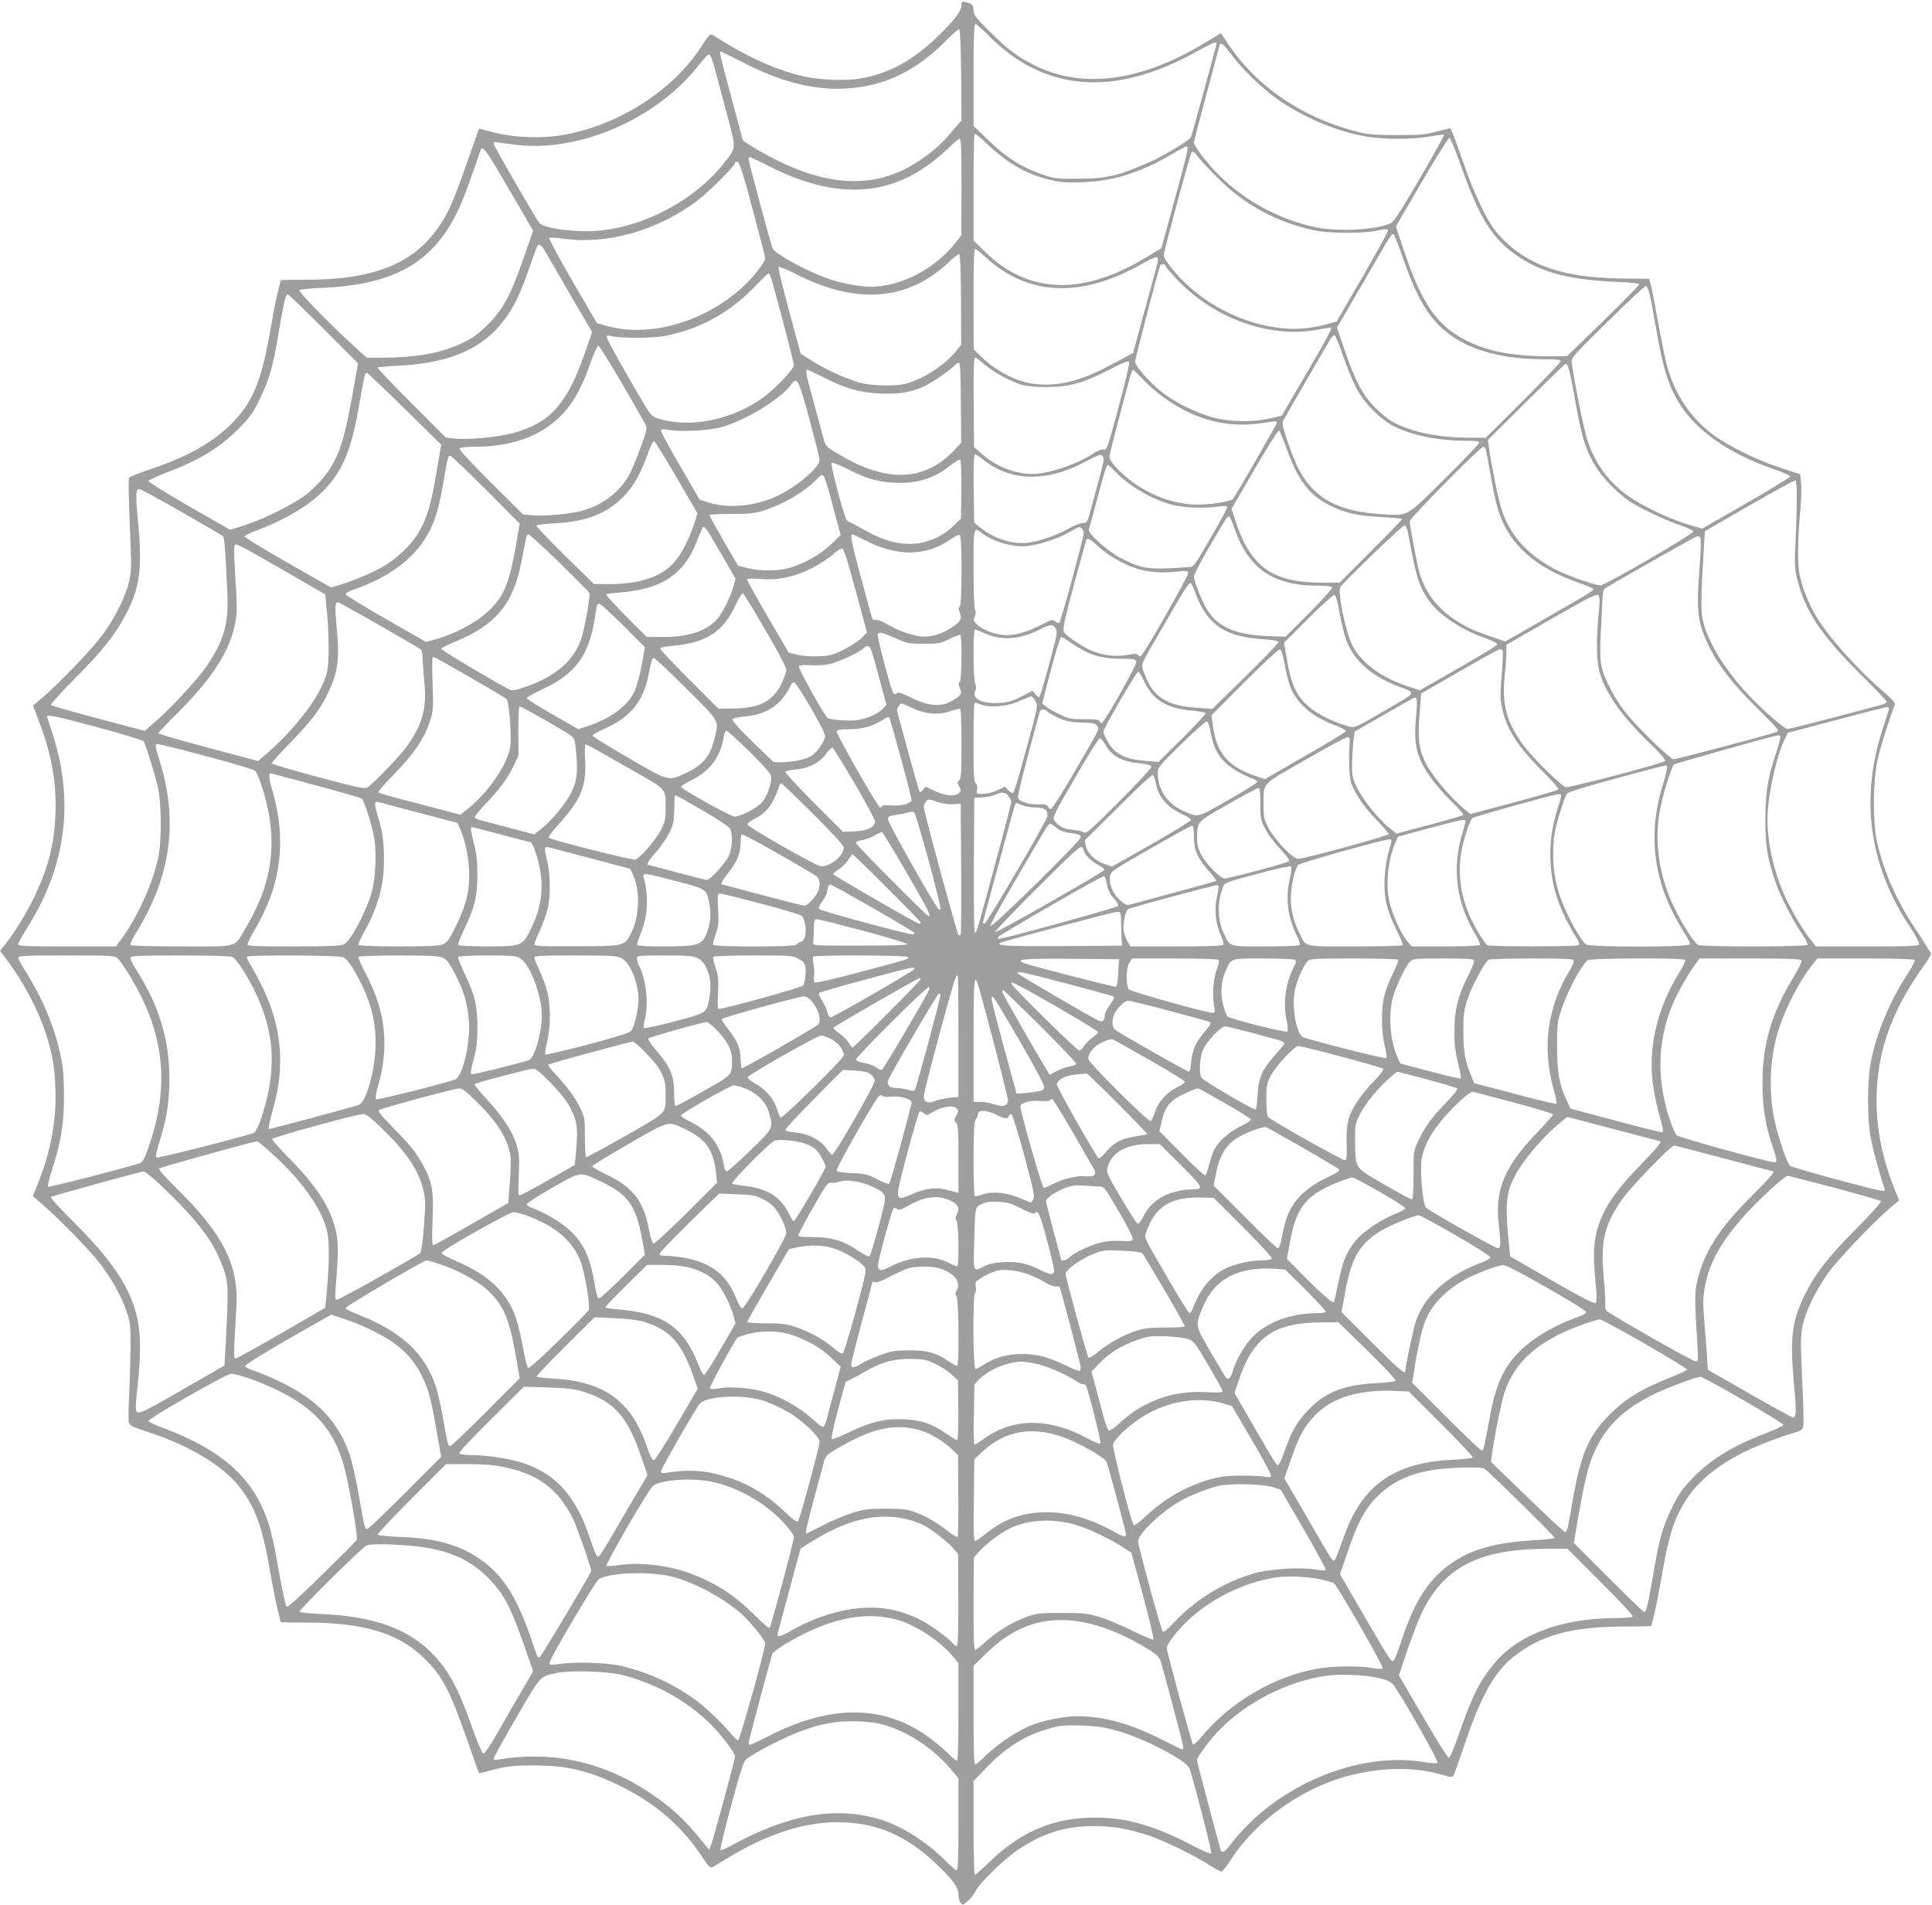 <?xml version="1.0" standalone="no"?>
<!DOCTYPE svg PUBLIC "-//W3C//DTD SVG 20010904//EN"
 "http://www.w3.org/TR/2001/REC-SVG-20010904/DTD/svg10.dtd">
<svg version="1.0" xmlns="http://www.w3.org/2000/svg"
 width="1280pt" height="1262pt" viewBox="0 0 1280 1262"
 preserveAspectRatio="xMidYMid meet">
<g transform="translate(0,1262) scale(0.1,-0.1)"
fill="#9e9e9e" stroke="none">
<path d="M6370 12585 c0 -37 -51 -104 -162 -211 -155 -149 -305 -233 -484
-270 -114 -24 -316 -15 -442 20 -181 50 -353 131 -558 263 -19 12 -24 7 -82
-82 -191 -292 -554 -520 -921 -581 -141 -23 -320 -15 -451 19 -52 14 -96 25
-97 23 -1 -1 -36 -100 -78 -221 -41 -120 -93 -256 -115 -301 -163 -337 -437
-476 -942 -477 -98 0 -178 -2 -178 -4 0 -2 -9 -38 -20 -81 -11 -42 -33 -157
-50 -254 -56 -328 -115 -471 -249 -608 -127 -129 -291 -223 -537 -306 -77 -26
-143 -52 -147 -58 -8 -10 -6 -108 9 -464 5 -125 3 -166 -11 -225 -22 -96 -89
-232 -167 -341 -63 -90 -288 -326 -406 -427 l-63 -54 40 -106 c85 -224 117
-409 108 -619 -9 -200 -45 -340 -137 -537 -49 -104 -135 -245 -196 -320 l-34
-42 51 -68 c107 -143 205 -329 254 -484 43 -136 57 -216 62 -359 8 -211 -29
-414 -118 -637 l-31 -78 74 -64 c113 -99 307 -299 370 -382 78 -101 142 -216
175 -313 26 -75 28 -92 28 -236 -1 -85 -5 -227 -9 -316 -5 -88 -6 -172 -3
-186 6 -23 22 -31 134 -67 261 -86 477 -214 589 -349 112 -137 161 -267 213
-569 17 -100 40 -216 51 -259 11 -42 20 -79 20 -81 0 -1 80 -3 178 -3 363 0
591 -67 757 -222 133 -124 181 -214 301 -558 41 -118 76 -216 78 -217 1 -2 47
9 102 24 85 22 120 26 254 27 219 1 371 -34 575 -134 234 -114 415 -270 547
-472 43 -65 54 -76 69 -68 9 6 55 33 101 61 274 167 531 246 768 236 233 -10
420 -93 608 -271 112 -106 152 -160 152 -205 0 -20 6 -46 14 -56 13 -18 15
-18 46 9 18 15 42 44 52 65 27 56 191 215 284 277 168 112 313 156 504 156
129 -1 231 -18 365 -64 105 -36 292 -127 394 -192 39 -25 77 -46 84 -45 6 0
37 39 67 86 126 196 350 379 592 485 263 114 571 140 806 69 45 -14 64 -16 70
-7 5 6 39 101 76 211 110 327 202 488 338 590 179 135 375 187 710 189 104 0
188 2 188 4 0 1 9 37 20 80 11 42 33 156 50 252 44 256 75 359 144 477 98 166
276 301 536 402 69 27 153 57 188 66 51 15 63 22 68 42 4 13 4 89 0 169 -3 79
-9 209 -12 288 -5 115 -3 159 10 219 22 96 85 227 167 342 62 87 292 329 412
433 l59 50 -37 92 c-83 212 -121 426 -111 635 13 290 113 553 320 838 28 40
45 72 39 75 -5 4 -16 19 -24 34 -8 15 -44 72 -81 127 -123 183 -211 384 -254
581 -27 126 -25 398 5 535 18 82 87 302 115 366 5 11 -17 37 -85 95 -170 147
-351 349 -436 490 -49 81 -92 187 -109 271 -17 81 -15 228 5 453 5 52 6 123 4
157 l-6 61 -129 42 c-161 52 -359 151 -458 227 -146 114 -243 260 -295 448
-14 50 -40 180 -60 290 -19 110 -40 220 -47 244 l-13 44 -180 2 c-408 5 -646
93 -828 304 -68 80 -155 265 -233 494 -37 108 -71 197 -76 197 -5 0 -46 -10
-91 -22 -70 -20 -107 -23 -257 -23 -133 0 -193 4 -250 18 -369 88 -685 300
-876 590 l-45 68 -27 -17 c-15 -10 -76 -46 -136 -81 -399 -227 -765 -267
-1068 -118 -115 57 -179 105 -295 220 -92 91 -113 117 -113 141 0 39 -9 50
-47 59 -31 6 -33 5 -33 -20z m175 -196 c372 -377 831 -415 1377 -114 112 62
138 73 138 58 0 -14 -163 -609 -171 -624 -9 -19 -189 -127 -266 -160 -217 -96
-291 -113 -483 -113 -149 -1 -159 1 -243 31 -131 46 -236 114 -349 224 l-98
95 0 337 c0 263 3 337 13 337 6 0 44 -32 82 -71z m-177 -266 l2 -300 -63 -74
c-75 -88 -126 -133 -220 -196 -262 -175 -557 -177 -913 -8 -101 48 -254 138
-254 149 0 3 -34 130 -75 283 -71 262 -81 303 -71 303 2 0 69 -33 149 -74 250
-128 464 -183 672 -173 262 13 471 113 676 321 41 42 79 74 84 73 6 -2 11
-115 13 -304z m1787 140 c69 -95 204 -227 310 -301 168 -119 394 -214 584
-246 122 -21 312 -21 424 0 48 9 91 14 94 11 3 -3 -69 -133 -160 -289 -118
-203 -172 -287 -191 -296 -90 -45 -352 -59 -499 -28 -236 51 -454 166 -626
331 -81 77 -181 205 -181 231 0 6 38 154 85 327 47 173 85 318 85 321 0 3 6 6
13 6 7 0 35 -30 62 -67z m-3431 -55 c8 -29 45 -165 81 -302 75 -279 75 -258 0
-356 -190 -247 -524 -430 -838 -458 -146 -14 -357 13 -393 50 -18 19 -296 499
-302 522 -4 16 -1 18 24 13 16 -3 77 -11 137 -18 414 -45 920 177 1192 524 33
42 65 77 72 77 6 0 18 -24 27 -52z m1967 -664 c92 -60 164 -91 268 -116 73
-17 106 -19 221 -15 205 9 383 66 593 191 43 25 83 46 88 46 16 0 10 -28 -79
-355 l-87 -319 -104 -63 c-305 -183 -568 -227 -806 -134 -94 36 -174 90 -262
176 l-73 71 0 350 c0 193 3 354 7 357 3 4 42 -27 85 -69 43 -41 110 -95 149
-120z m2995 -40 c105 -299 188 -440 319 -544 171 -135 365 -193 698 -207 105
-4 157 -10 157 -17 0 -6 -108 -116 -239 -244 l-239 -232 -129 0 c-230 0 -402
33 -541 105 -191 98 -291 241 -408 587 l-56 168 172 295 c95 163 177 294 184
292 6 -2 43 -93 82 -203z m-3316 -124 l-1 -320 -38 -48 c-139 -175 -362 -291
-562 -292 -75 0 -204 25 -292 57 -137 49 -343 162 -358 197 -13 29 -159 573
-159 591 0 8 3 15 8 15 4 0 65 -29 135 -65 414 -209 763 -202 1063 24 44 32
101 82 129 110 27 28 55 51 62 51 11 0 13 -61 13 -320z m-3052 79 c56 -96 127
-218 158 -271 l56 -97 -62 -178 c-87 -250 -134 -338 -235 -440 -66 -66 -98
-90 -166 -123 -144 -69 -308 -99 -537 -100 l-102 0 -98 89 c-154 141 -355 348
-349 358 4 6 73 13 154 16 388 16 632 120 795 340 75 102 125 205 193 403 31
87 58 165 60 172 10 29 34 -1 133 -169z m4747 -15 c177 -179 392 -296 642
-350 99 -21 330 -22 421 -1 48 10 65 11 68 2 3 -6 -73 -145 -168 -308 l-172
-297 -51 -14 c-97 -28 -188 -39 -280 -33 -236 16 -477 121 -659 289 -72 66
-156 171 -156 196 0 27 173 666 184 681 9 11 17 6 41 -25 16 -22 74 -85 130
-140z m-3079 -209 c46 -170 84 -317 84 -326 0 -25 -83 -131 -152 -193 -261
-236 -626 -337 -914 -251 l-49 14 -162 278 c-89 153 -158 282 -154 286 5 5 46
3 92 -4 289 -42 625 53 888 251 78 59 251 232 251 251 0 6 7 9 16 7 13 -2 37
-76 100 -313z m4309 -324 c62 -180 117 -295 182 -381 144 -192 397 -290 751
-290 84 0 112 -3 112 -13 0 -7 -112 -124 -248 -260 l-248 -247 -109 0 c-207 1
-387 38 -510 106 -27 15 -80 58 -116 95 -82 82 -136 186 -203 387 l-48 142
173 297 c189 328 188 325 202 320 5 -1 33 -72 62 -156z m-5679 37 c17 -29 93
-160 168 -291 l139 -237 -48 -138 c-118 -339 -229 -463 -475 -531 -93 -26
-299 -46 -383 -37 l-63 7 -229 229 c-126 126 -227 232 -223 235 3 3 57 8 119
11 421 19 657 148 802 439 29 59 56 128 129 338 14 40 30 34 64 -25z m2913
-31 c281 -260 639 -274 1044 -41 43 25 85 43 92 40 11 -4 9 -21 -9 -88 -13
-46 -51 -187 -86 -315 l-63 -232 -36 -19 c-20 -11 -83 -44 -141 -75 -186 -98
-347 -133 -499 -107 -104 17 -230 83 -314 162 l-66 63 -1 333 c0 243 2 332 11
332 6 0 37 -24 68 -53z m-162 -283 l1 -298 -40 -49 c-76 -90 -208 -176 -323
-208 -67 -19 -224 -16 -302 4 -93 26 -218 81 -313 140 l-85 53 -77 284 c-43
157 -74 288 -70 292 4 4 60 -19 124 -52 394 -200 735 -172 1003 82 33 32 65
56 70 54 6 -2 11 -112 12 -302z m1353 227 c0 -5 32 -43 71 -85 244 -262 612
-397 927 -342 50 9 95 16 98 16 14 0 -11 -49 -164 -310 l-160 -274 -78 -18
c-110 -25 -250 -24 -360 2 -112 26 -268 102 -359 174 -82 66 -175 172 -175
200 0 16 146 577 165 634 5 14 35 17 35 3z m-2611 -83 c27 -88 151 -559 151
-577 0 -27 -127 -160 -207 -217 -193 -138 -451 -196 -655 -147 -56 13 -74 23
-93 47 -42 57 -285 484 -285 501 0 13 5 16 23 10 55 -17 272 -17 360 -1 228
43 427 151 592 322 50 51 93 93 97 93 3 1 11 -14 17 -31z m5817 -95 c7 -22 26
-125 44 -228 49 -289 93 -422 184 -549 116 -162 333 -305 607 -397 54 -19 99
-39 99 -45 0 -7 -131 -87 -291 -179 l-291 -167 -61 17 c-145 40 -345 135 -444
209 -123 93 -204 206 -254 353 -24 70 -82 354 -106 520 -5 31 6 44 238 272
134 132 248 239 254 237 5 -1 15 -21 21 -43z m-8782 -242 l228 -228 -27 -154
c-62 -354 -96 -461 -185 -581 -27 -37 -80 -92 -117 -123 -81 -67 -284 -170
-423 -215 l-95 -30 -273 156 c-150 87 -271 162 -269 168 2 5 53 29 113 52 225
85 361 168 486 295 77 78 95 103 142 202 63 131 84 205 126 456 32 187 43 231
57 231 5 0 111 -103 237 -229z m6755 -181 c26 -74 65 -169 86 -210 52 -100
165 -213 256 -257 122 -59 292 -93 471 -93 67 0 88 -3 88 -13 0 -8 -103 -115
-228 -239 -262 -259 -238 -246 -427 -234 -212 15 -343 63 -445 164 -69 69
-117 159 -171 321 -31 92 -36 117 -27 135 14 27 296 514 315 544 8 13 19 22
25 20 6 -2 32 -64 57 -138z m-4777 -182 c80 -139 151 -263 157 -275 9 -18 4
-42 -30 -135 -22 -62 -55 -142 -72 -178 -60 -120 -174 -212 -317 -253 -77 -22
-259 -39 -333 -31 l-62 6 -214 213 c-128 127 -211 217 -207 224 5 7 42 11 99
11 243 0 434 68 567 200 87 86 142 184 205 363 21 59 43 107 49 107 6 0 77
-114 158 -252z m2401 127 c59 -51 177 -115 252 -136 30 -8 96 -14 165 -13 144
0 242 28 413 117 75 39 120 58 127 51 6 -6 -18 -112 -68 -297 -76 -284 -77
-287 -103 -285 -14 1 -39 -8 -56 -20 -101 -72 -305 -142 -412 -142 -116 0
-243 50 -334 131 l-54 48 -2 295 c-2 217 1 296 9 296 7 0 35 -20 63 -45z
m-157 -255 l2 -263 -45 -49 c-195 -207 -447 -218 -760 -31 -85 50 -94 58 -104
96 -6 23 -35 132 -65 241 -57 209 -60 226 -45 226 5 0 52 -22 103 -48 147 -75
242 -103 378 -109 130 -6 215 9 303 53 60 31 163 102 191 133 11 12 24 20 30
18 8 -3 11 -90 12 -267z m4024 241 c5 -11 23 -97 40 -191 49 -284 77 -372 154
-489 48 -72 134 -158 212 -212 63 -43 254 -133 344 -162 41 -14 76 -31 78 -38
3 -16 -574 -352 -613 -357 -26 -4 -209 60 -289 100 -195 98 -316 233 -371 413
-22 71 -68 304 -82 410 l-5 40 254 253 c140 138 257 252 261 252 3 0 11 -9 17
-19z m-2801 -100 c117 -120 281 -217 431 -256 132 -34 237 -37 398 -10 29 5
42 4 42 -4 0 -10 -270 -481 -291 -506 -14 -18 -159 -40 -246 -38 -145 3 -299
59 -430 157 -76 58 -143 132 -143 159 0 12 30 131 66 266 73 277 83 311 91
311 2 0 40 -36 82 -79z m-4908 -179 l242 -238 -28 -165 c-37 -219 -59 -299
-107 -391 -45 -88 -145 -190 -241 -246 -68 -41 -210 -102 -293 -126 l-61 -18
-286 163 c-158 90 -287 169 -287 175 0 6 39 25 88 43 199 75 362 176 458 284
112 126 165 261 213 542 35 201 39 215 51 215 5 0 118 -107 251 -238z m2681
-67 c37 -138 68 -259 68 -271 0 -48 -136 -167 -267 -233 -145 -73 -330 -93
-463 -52 l-65 21 -127 219 c-71 121 -128 227 -128 235 0 14 7 15 43 9 83 -15
267 -7 352 16 158 42 398 188 466 282 40 57 48 42 121 -226z m3158 -185 c78
-221 153 -321 294 -390 100 -50 183 -68 349 -76 70 -4 127 -10 127 -13 0 -3
-93 -99 -207 -213 l-208 -208 -120 0 c-325 1 -470 104 -569 407 l-27 81 152
262 c83 143 156 259 162 257 5 -1 26 -50 47 -107z m-4037 -204 l138 -237 -21
-67 c-36 -108 -86 -205 -136 -260 -83 -94 -231 -142 -426 -142 l-103 1 -193
189 c-106 104 -191 194 -188 198 3 5 58 12 123 15 207 11 343 64 453 176 69
71 113 149 165 294 15 43 33 76 39 74 6 -2 73 -110 149 -241z m5361 187 c3
-10 17 -88 32 -173 14 -85 37 -189 50 -230 70 -224 241 -378 529 -479 50 -18
94 -36 99 -41 10 -10 -4 -19 -325 -203 l-256 -147 -104 36 c-119 41 -162 62
-239 114 -110 75 -184 173 -223 295 -16 51 -67 318 -67 351 0 21 467 494 487
494 6 0 14 -8 17 -17z m-3331 -67 c100 -82 226 -122 357 -113 108 7 199 35
324 100 91 48 99 50 111 34 14 -19 17 -3 -75 -342 -26 -97 -28 -100 -56 -100
-16 0 -58 -17 -94 -37 -78 -44 -196 -85 -271 -94 -101 -12 -224 28 -315 101
l-40 33 -3 226 c-2 164 1 226 9 226 6 0 30 -15 53 -34z m-3294 -200 l224 -225
-27 -157 c-41 -228 -72 -308 -154 -397 -85 -91 -241 -177 -395 -218 l-44 -12
-266 152 c-147 84 -267 158 -267 164 0 7 24 21 53 31 247 86 414 215 503 388
41 81 66 172 94 338 25 149 28 160 43 160 7 0 113 -101 236 -224z m3150 1 l-2
-192 -48 -47 c-94 -92 -224 -136 -353 -117 -82 11 -150 37 -250 94 -43 24 -86
47 -96 50 -13 4 -30 52 -68 193 -28 103 -47 191 -43 195 5 5 48 -12 97 -36
134 -68 205 -89 317 -95 154 -8 265 27 379 118 28 22 55 37 60 34 5 -3 8 -87
7 -197z m1021 117 c96 -98 245 -184 380 -219 74 -19 194 -24 293 -12 54 7 67
6 67 -5 0 -8 -49 -99 -110 -203 -105 -182 -111 -190 -142 -192 -270 -19 -310
-14 -453 60 -87 45 -219 163 -211 188 3 8 23 84 46 169 60 226 71 260 79 260
4 0 27 -21 51 -46z m-1890 -159 c17 -66 40 -151 51 -190 l19 -69 -63 -61 c-70
-68 -188 -134 -283 -159 -79 -20 -188 -20 -269 0 l-65 16 -95 163 c-52 90 -95
167 -95 172 0 5 64 9 143 8 122 0 153 3 217 23 132 42 270 123 350 206 27 29
37 34 46 24 7 -7 26 -67 44 -133z m6404 -21 c0 -65 -4 -193 -8 -284 -7 -137
-6 -177 8 -234 52 -220 159 -382 427 -648 93 -92 169 -171 169 -177 0 -5 -8
-12 -17 -15 -97 -29 -626 -166 -640 -166 -20 0 -175 135 -261 228 -153 164
-263 342 -298 482 -17 66 -16 157 5 498 l6 103 295 170 c162 93 299 168 305
166 6 -2 10 -50 9 -123z m-10703 -85 c145 -83 269 -155 275 -160 11 -9 16 -72
30 -376 10 -204 -20 -311 -134 -482 -56 -85 -243 -287 -355 -383 l-58 -50
-307 81 c-168 45 -310 85 -315 90 -4 4 70 86 165 182 181 182 257 278 332 419
92 173 110 308 81 608 -18 192 -17 222 9 222 7 0 132 -68 277 -151z m6974
-100 c93 -274 256 -389 554 -389 55 0 92 -4 97 -11 4 -7 -60 -77 -151 -169
l-158 -158 -116 4 c-221 7 -345 65 -414 192 -34 62 -77 176 -77 203 0 11 41
90 91 177 129 221 130 223 142 219 6 -2 20 -32 32 -68z m1154 -41 c5 -29 19
-102 31 -161 33 -170 71 -255 154 -341 60 -61 174 -134 266 -170 41 -16 90
-35 108 -43 19 -7 32 -18 30 -25 -2 -6 -118 -76 -257 -156 l-254 -145 -71 23
c-184 58 -322 161 -381 284 -41 86 -93 342 -76 375 16 29 412 411 427 411 7 0
17 -22 23 -52z m-4641 15 c10 -16 56 -93 102 -172 l83 -145 -12 -45 c-17 -68
-74 -182 -109 -222 -69 -79 -189 -119 -357 -119 l-110 0 -139 139 c-76 76
-134 141 -130 144 5 2 47 8 94 12 283 23 430 125 515 360 15 41 31 75 36 75 4
0 16 -12 27 -27z m2480 15 c7 -7 12 -21 12 -32 0 -28 -150 -579 -161 -590 -5
-6 -16 -3 -27 7 -17 15 -23 14 -94 -23 -95 -50 -186 -74 -254 -67 -63 6 -144
40 -175 73 -19 21 -21 27 -11 49 8 18 9 32 2 45 -6 11 -10 122 -10 274 0 276
0 277 51 237 79 -61 209 -98 309 -88 78 9 202 50 276 92 68 39 66 39 82 23z
m-3462 -225 c106 -104 196 -194 199 -202 7 -17 -30 -228 -52 -296 -46 -147
-166 -253 -366 -324 -72 -25 -93 -29 -110 -20 -108 55 -457 264 -455 271 2 5
45 27 96 48 268 110 383 250 437 530 14 74 28 145 31 158 2 12 9 22 15 22 6 0
98 -84 205 -187z m2024 148 c213 -111 411 -108 574 10 25 17 49 28 55 25 16
-10 15 -458 0 -473 -9 -9 -9 -19 0 -42 17 -39 5 -60 -56 -100 -66 -44 -143
-65 -206 -57 -69 10 -149 39 -218 80 -35 21 -66 32 -78 29 -16 -4 -22 2 -31
39 -7 23 -38 141 -71 261 -56 209 -68 267 -52 267 4 0 41 -18 83 -39z m5537
12 c3 -9 1 -91 -6 -182 -24 -305 -15 -376 63 -536 63 -128 158 -249 323 -412
125 -123 142 -143 126 -151 -22 -12 -663 -182 -685 -182 -22 0 -236 207 -313
303 -76 95 -148 232 -165 313 -9 42 -10 102 -5 209 4 83 9 183 11 224 2 48 8
77 16 82 160 96 606 348 616 348 7 1 15 -6 19 -16z m-3987 -56 c66 -62 188
-128 275 -151 74 -19 159 -23 246 -13 55 7 67 6 72 -7 5 -14 -277 -513 -309
-546 -12 -13 -16 -13 -23 -1 -7 11 -20 11 -75 2 -73 -13 -152 -4 -226 25 -65
25 -180 103 -192 129 -8 19 5 79 67 312 43 158 80 291 82 296 9 15 27 5 83
-46z m-5350 -185 l225 -130 13 -138 c7 -77 11 -191 9 -254 -3 -98 -7 -125 -31
-185 -56 -138 -206 -327 -376 -475 l-60 -52 -330 88 c-181 48 -330 91 -330 96
0 5 58 67 128 136 233 232 349 415 383 607 11 67 11 92 -7 382 -4 56 -4 109 0
118 7 19 8 19 376 -193z m3739 -105 l75 -277 -35 -36 c-19 -19 -71 -54 -117
-77 -74 -37 -92 -41 -170 -45 -56 -2 -107 2 -142 11 l-55 14 -137 234 c-75
129 -137 240 -137 247 -1 10 18 11 87 6 118 -9 220 12 337 70 50 25 113 65
140 90 28 25 57 44 65 43 10 -1 37 -86 89 -280z m2250 -13 c32 -85 59 -132
101 -178 75 -81 175 -119 349 -131 71 -5 101 -11 101 -20 0 -7 -98 -109 -219
-227 l-218 -214 -102 7 c-206 14 -295 73 -351 231 -22 63 -36 29 143 338 136
235 154 263 168 255 4 -3 17 -30 28 -61z m-2848 -248 c80 -136 139 -248 139
-263 0 -14 -14 -54 -30 -88 -58 -121 -148 -168 -322 -169 l-98 -1 -195 195
c-107 107 -194 199 -192 205 2 5 40 13 86 17 217 18 333 92 412 265 22 46 44
83 51 81 6 -2 73 -111 149 -242z m5520 102 c-16 -161 -14 -303 5 -373 36 -139
141 -291 325 -470 79 -77 118 -120 111 -127 -16 -16 -635 -179 -658 -173 -29
7 -219 194 -279 275 -112 152 -145 269 -127 453 7 62 12 136 12 164 l0 51 297
171 c253 145 300 168 312 157 11 -12 11 -34 2 -128z m-1715 7 c12 -66 32 -146
44 -177 52 -140 174 -244 365 -313 89 -32 88 -37 -16 -98 -309 -180 -289 -171
-338 -158 -83 22 -186 71 -241 114 -98 77 -135 152 -165 336 l-18 103 159 159
c88 88 166 158 174 157 11 -2 21 -37 36 -123z m-6364 -76 c145 -83 269 -156
276 -161 6 -6 12 -31 12 -56 0 -25 5 -96 11 -157 18 -177 -11 -283 -117 -432
-44 -62 -216 -240 -259 -269 -18 -12 -57 -4 -328 68 -169 45 -307 86 -307 91
0 6 55 67 123 136 138 142 201 224 251 332 67 141 77 220 55 449 -11 117 -9
150 10 150 5 0 128 -68 273 -151z m1617 -3 l144 -144 -22 -120 c-12 -65 -33
-142 -46 -171 -47 -99 -162 -184 -322 -235 l-51 -17 -171 98 c-94 53 -171 102
-171 108 0 5 47 32 103 58 218 101 308 223 347 467 14 93 16 100 32 100 7 0
78 -65 157 -144z m2865 -19 c14 -20 10 -40 -42 -234 -31 -116 -61 -215 -65
-220 -5 -4 -17 3 -27 17 l-18 24 -76 -39 c-61 -31 -89 -39 -148 -42 -111 -7
-181 28 -157 80 8 18 8 30 0 45 -13 25 -15 362 -2 362 5 0 34 -12 66 -26 108
-50 234 -41 362 25 70 36 88 38 107 8z m-1064 -64 c81 -36 90 -38 190 -38 99
0 110 2 170 32 35 17 68 29 72 27 13 -8 10 -298 -3 -311 -9 -9 -9 -20 1 -43
11 -26 10 -33 -5 -50 -10 -11 -38 -29 -62 -41 -68 -33 -149 -24 -255 28 -62
31 -86 39 -96 31 -9 -8 -16 -8 -23 -1 -14 14 -110 375 -104 391 7 18 22 15
115 -25z m1182 -42 c106 -71 179 -94 308 -95 99 -1 105 -2 108 -22 3 -22 -213
-404 -229 -404 -5 0 -12 6 -15 13 -3 9 -31 13 -102 12 -89 0 -102 3 -162 32
-36 17 -76 41 -90 52 l-25 20 26 103 c54 211 92 338 100 338 5 0 41 -22 81
-49z m-1314 -123 c17 -62 41 -150 53 -196 l22 -82 -22 -24 c-41 -43 -138 -80
-211 -80 -71 0 -142 8 -157 17 -19 12 -195 328 -190 341 4 10 22 12 74 9 38
-3 94 0 126 7 61 12 206 80 227 105 7 8 20 15 30 15 14 0 24 -24 48 -112z
m2713 -8 c9 -52 26 -120 38 -151 41 -108 149 -201 296 -254 42 -16 74 -33 72
-39 -2 -6 -123 -80 -270 -164 l-267 -154 -52 18 c-185 60 -265 149 -290 322
l-12 83 219 220 c121 120 226 218 234 217 10 -2 20 -33 32 -98z m1444 89 c4
-6 1 -79 -6 -163 -11 -134 -10 -160 4 -223 31 -139 109 -258 275 -421 65 -65
101 -107 95 -113 -5 -5 -138 -44 -295 -86 l-286 -76 -53 44 c-84 70 -204 215
-243 293 -46 91 -54 156 -41 326 l10 135 255 147 c140 81 260 147 267 147 6 1
15 -4 18 -10z m-6824 -186 c119 -68 221 -129 226 -136 17 -21 34 -259 23 -319
-22 -118 -142 -293 -274 -401 l-56 -45 -142 38 c-79 20 -199 52 -268 70 -69
18 -129 36 -133 40 -4 4 35 50 88 104 150 152 223 261 261 392 14 50 16 84 10
225 -3 91 -3 168 0 172 8 8 1 12 265 -140z m1416 -65 c226 -225 216 -208 188
-326 -29 -122 -76 -180 -192 -234 -116 -54 -107 -57 -377 99 -131 76 -239 143
-238 148 1 11 -2 10 106 61 148 71 229 175 261 336 24 114 25 118 38 118 6 0
103 -91 214 -202z m3034 47 c58 -124 149 -179 320 -193 45 -4 84 -12 86 -17 2
-6 -68 -81 -154 -167 l-158 -156 -93 8 c-129 11 -194 44 -239 120 -18 30 -33
62 -33 72 0 21 218 398 231 398 5 0 23 -29 40 -65z m-2208 -176 c70 -122 97
-177 93 -192 -11 -44 -64 -114 -99 -130 -45 -22 -126 -37 -191 -37 l-51 1
-139 134 c-83 81 -136 140 -133 148 3 9 32 16 82 20 103 9 182 45 240 109 24
27 50 65 57 84 7 19 19 34 28 34 9 -1 54 -68 113 -171z m1488 45 c16 -28 15
-37 -60 -311 -42 -156 -81 -287 -87 -293 -7 -7 -17 -3 -33 14 l-23 24 -51 -24
c-30 -14 -71 -24 -96 -24 -43 0 -43 0 -38 29 4 19 1 33 -8 41 -13 10 -15 57
-15 270 0 141 3 259 6 262 3 4 22 -1 42 -9 60 -25 182 -13 262 25 36 16 69 29
75 28 5 -2 17 -16 26 -32z m2525 12 c3 -8 1 -63 -5 -124 -13 -135 -2 -213 40
-300 37 -76 123 -184 214 -270 37 -35 63 -68 59 -72 -5 -4 -107 -34 -226 -65
l-216 -58 -48 39 c-74 61 -171 181 -211 261 -35 71 -36 78 -35 171 1 53 6 121
10 151 l7 54 195 112 c107 62 199 114 203 114 4 1 10 -5 13 -13z m-3344 -56
c89 -42 173 -49 253 -22 33 11 63 18 67 16 5 -3 8 -108 8 -233 0 -189 -3 -231
-15 -241 -13 -11 -13 -15 0 -40 13 -26 13 -30 -1 -44 -25 -25 -91 -20 -160 13
l-61 29 -18 -21 c-14 -16 -19 -17 -25 -6 -4 8 -38 127 -75 264 -37 138 -70
257 -72 266 -4 13 20 49 32 49 1 0 32 -14 67 -30z m-2431 -80 c87 -50 167 -98
178 -108 17 -14 22 -36 29 -119 11 -122 3 -182 -33 -254 -36 -70 -125 -180
-192 -234 l-53 -43 -147 39 c-82 22 -168 44 -193 51 -25 6 -49 14 -54 19 -5 5
22 42 65 87 100 103 151 173 191 257 l33 70 -1 163 c0 97 3 162 9 162 5 0 81
-41 168 -90z m8904 74 c0 -5 -17 -59 -37 -119 -158 -476 -97 -918 183 -1337
33 -50 58 -97 55 -104 -4 -12 -66 -14 -346 -14 l-340 0 -41 53 c-54 69 -141
221 -178 312 -65 156 -101 326 -101 480 0 146 57 409 113 525 l22 45 325 86
c179 48 330 86 335 85 6 -2 10 -7 10 -12z m-5576 -18 c6 -7 39 -26 74 -42 51
-23 79 -28 152 -31 76 -2 92 -5 103 -22 16 -24 28 0 -151 -308 -78 -134 -147
-243 -154 -243 -6 0 -16 8 -21 17 -8 13 -22 16 -65 14 -59 -3 -123 18 -133 43
-4 11 55 248 144 569 5 20 35 23 51 3z m-6290 -105 c162 -43 297 -85 302 -92
16 -27 78 -226 96 -309 24 -114 24 -364 0 -469 -39 -168 -128 -368 -227 -510
l-51 -71 -324 0 c-271 0 -325 2 -325 14 0 8 28 58 62 112 256 408 311 831 166
1284 -17 52 -33 101 -35 107 -9 23 37 14 336 -66z m5245 61 c7 -12 146 -525
146 -541 0 -23 -71 -44 -132 -37 -33 3 -60 2 -63 -4 -3 -6 -10 -10 -14 -10
-15 0 -293 490 -288 505 5 10 25 14 84 14 81 -1 155 20 218 60 34 22 42 24 49
13z m2126 -89 c17 -97 45 -156 101 -208 42 -40 125 -86 192 -109 10 -3 17 -12
15 -18 -3 -7 -89 -61 -193 -120 -208 -119 -194 -116 -300 -68 -102 46 -165
141 -165 250 0 35 11 48 155 189 85 83 161 151 169 151 9 0 18 -22 26 -67z
m-3050 -137 c110 -109 140 -145 140 -166 0 -48 -30 -130 -61 -165 -34 -38
-142 -95 -182 -95 -26 0 -348 179 -354 197 -2 5 30 26 71 46 120 60 189 153
211 285 5 29 11 42 21 40 7 -2 77 -66 154 -142z m6825 104 c3 -5 -10 -56 -29
-113 -55 -163 -70 -260 -70 -437 -1 -171 14 -261 66 -410 34 -98 106 -240 173
-340 25 -38 44 -74 40 -80 -8 -13 -699 -14 -725 0 -27 14 -107 141 -162 256
-94 198 -127 415 -94 619 16 97 77 300 97 320 7 7 652 189 691 194 4 1 9 -3
13 -9z m-2852 -30 c-9 -111 -5 -239 9 -278 28 -75 81 -153 165 -241 46 -47 83
-91 83 -97 0 -11 -558 -164 -600 -164 -36 0 -159 131 -199 210 -28 57 -31 72
-30 149 2 151 -21 126 279 298 146 84 272 152 280 150 9 -2 14 -12 13 -27z
m-1619 -25 c46 -78 108 -111 234 -123 48 -5 68 -11 70 -22 1 -8 -91 -108 -212
-229 -201 -201 -217 -214 -238 -204 -13 7 -47 14 -76 16 -54 4 -93 25 -118 63
-12 18 1 45 139 282 83 144 157 262 164 262 6 0 23 -20 37 -45z m-5954 -76
c182 -48 312 -87 322 -97 9 -9 30 -61 47 -115 105 -331 72 -617 -106 -916 -86
-145 -40 -131 -427 -131 -220 0 -337 4 -341 10 -4 6 13 43 38 83 228 368 279
731 157 1129 -35 113 -36 118 -12 118 10 0 155 -36 322 -81z m2791 -76 c268
-152 249 -130 249 -279 0 -59 -5 -81 -30 -130 -32 -65 -139 -189 -170 -199
-20 -6 -557 130 -574 145 -5 5 25 45 65 89 145 159 185 254 176 417 -3 56 -3
104 0 108 7 7 4 9 284 -151z m1502 -104 c75 -129 136 -243 135 -253 -6 -38
-54 -61 -136 -64 l-77 -3 -194 194 c-106 107 -191 199 -188 204 4 6 35 12 69
15 85 7 159 45 201 104 17 24 36 43 42 41 5 -2 72 -109 148 -238z m5382 111
c3 -5 -8 -53 -24 -105 -93 -289 -77 -569 47 -829 27 -57 68 -131 91 -166 23
-35 40 -69 37 -76 -7 -20 -664 -20 -688 -1 -42 34 -140 216 -176 327 -42 131
-53 275 -32 409 13 74 64 239 82 263 9 11 122 46 328 102 362 97 327 89 335
76z m-8946 -125 c157 -42 290 -80 298 -86 18 -16 70 -184 84 -271 14 -88 6
-260 -16 -340 -35 -131 -141 -332 -186 -355 -18 -9 -107 -13 -331 -13 -259 0
-308 2 -308 14 0 8 21 50 46 93 179 302 216 602 114 943 -22 73 -21 103 2 95
7 -2 141 -38 297 -80z m5556 28 c18 -101 73 -168 173 -214 34 -16 62 -35 62
-42 -1 -6 -118 -79 -261 -160 l-261 -148 -50 17 c-62 20 -115 72 -124 120 l-7
37 221 219 c121 121 225 218 230 214 5 -3 13 -23 17 -43z m-2268 -215 c131
-131 203 -210 203 -223 0 -54 -86 -125 -151 -125 -27 0 -480 258 -486 277 -3
7 14 21 37 33 92 47 129 95 175 228 2 6 8 12 12 12 4 0 98 -91 210 -202z
m2963 69 c0 -96 2 -109 31 -165 16 -34 61 -95 100 -135 51 -56 66 -77 56 -84
-15 -12 -395 -113 -424 -113 -29 0 -126 100 -157 162 -19 39 -26 66 -25 107 3
112 -6 102 204 222 105 60 196 109 203 109 9 0 12 -27 12 -103z m-1669 51 c10
-13 18 -31 19 -40 0 -10 -45 -185 -101 -390 -128 -477 -129 -478 -140 -478 -6
0 -8 173 -7 448 l3 447 52 2 c29 2 67 9 85 17 47 21 67 19 89 -6z m3661 6 c4
-3 -5 -38 -18 -77 -84 -248 -68 -510 46 -736 22 -44 53 -101 70 -127 22 -36
27 -50 17 -56 -15 -10 -588 -10 -603 0 -21 14 -92 133 -122 205 -56 134 -73
271 -52 405 14 85 57 217 75 232 13 11 538 157 571 159 6 1 13 -2 16 -5z
m-5687 -103 c104 -60 175 -108 182 -122 19 -37 15 -128 -8 -179 -21 -47 -124
-160 -146 -160 -6 0 -96 23 -198 50 -102 28 -188 50 -191 50 -15 0 3 30 51 83
31 34 70 91 88 126 28 57 32 77 34 151 2 107 2 100 11 100 4 0 84 -45 177 -99z
m1659 41 l51 3 3 -425 c1 -234 0 -431 -3 -439 -3 -9 -9 -11 -15 -5 -10 11
-230 820 -230 848 0 11 7 27 16 37 14 16 18 16 72 -3 36 -12 74 -18 106 -16z
m-3541 -56 c137 -37 251 -66 253 -66 3 0 12 -17 21 -37 33 -79 54 -171 60
-263 8 -137 -13 -235 -83 -378 -48 -98 -60 -115 -89 -128 -27 -11 -92 -14
-294 -14 -156 0 -262 4 -266 10 -3 5 12 40 33 77 96 170 136 313 136 488 0
123 -10 191 -45 303 -21 66 -18 86 9 78 10 -3 129 -34 265 -70z m4000 49 c20
-8 61 -15 91 -15 57 0 76 -14 76 -56 0 -25 -403 -713 -418 -714 -8 0 -11 7 -8
18 3 9 50 185 106 391 55 206 103 378 106 382 7 11 5 12 47 -6z m-623 -357
c44 -163 80 -307 80 -319 0 -20 -2 -21 -14 -9 -33 36 -337 575 -334 594 2 17
13 22 58 28 30 4 66 11 80 16 17 7 29 6 37 -1 7 -7 48 -146 93 -309z m3560
252 c0 -5 -12 -49 -26 -97 -65 -223 -32 -454 92 -655 19 -32 32 -62 29 -68 -4
-6 -91 -10 -230 -10 l-223 0 -28 33 c-42 49 -102 184 -120 267 -25 117 -7 282
42 391 l16 36 206 56 c217 58 242 63 242 47z m-2694 -56 c12 -8 39 -17 60 -20
72 -10 84 -14 84 -32 1 -22 -594 -606 -598 -587 -3 12 89 175 320 568 68 116
70 118 91 103 12 -9 32 -23 43 -32z m894 -47 c0 -89 24 -144 101 -230 28 -32
49 -60 46 -63 -3 -3 -129 -38 -281 -79 -151 -40 -284 -76 -295 -80 -14 -4 -31
4 -60 30 -48 44 -76 110 -67 159 6 34 17 41 269 185 144 83 268 151 275 151 8
0 12 -21 12 -73z m-4586 13 c103 -28 190 -50 193 -50 10 0 43 -91 57 -162 30
-147 12 -277 -59 -417 -54 -109 -60 -111 -287 -111 -109 0 -189 4 -193 10 -3
5 17 56 44 112 66 135 84 213 84 358 0 85 -6 136 -22 197 -22 86 -26 113 -13
113 4 0 92 -23 196 -50z m2682 -250 c142 -245 165 -290 147 -290 -12 0 -483
474 -483 486 0 7 19 16 44 19 24 4 61 18 82 31 22 13 43 22 48 21 4 -2 78
-122 162 -267z m-834 115 c123 -70 231 -134 241 -143 19 -17 22 -57 8 -95 -14
-37 -71 -97 -91 -97 -10 0 -136 32 -280 70 -144 39 -264 70 -266 70 -13 0 1
27 37 72 60 76 81 124 85 192 2 34 4 63 4 65 1 11 62 -20 262 -134z m4045 83
c-3 -13 -13 -48 -21 -78 -9 -30 -19 -98 -22 -150 -8 -127 12 -216 75 -344 28
-55 48 -103 45 -108 -3 -4 -144 -8 -315 -8 -352 0 -325 -7 -372 91 -42 87 -60
173 -54 259 5 72 27 159 46 189 8 13 561 168 605 170 14 1 17 -4 13 -21z
m-2037 -51 c0 -23 52 -76 95 -97 25 -12 44 -27 42 -33 -5 -15 -717 -420 -725
-413 -3 4 122 135 278 291 219 219 287 282 297 273 7 -6 13 -15 13 -21z
m-3260 -55 l255 -68 17 -35 c50 -100 46 -277 -8 -386 -46 -92 -44 -91 -366
-92 -232 -1 -278 1 -278 13 0 8 16 47 35 87 19 41 42 103 51 139 22 83 22 233
0 323 -22 94 -22 100 12 93 15 -4 142 -37 282 -74z m1957 -194 c123 -123 223
-226 223 -230 0 -5 -4 -8 -9 -8 -15 0 -571 321 -571 329 0 5 18 20 41 35 22
15 50 43 61 62 11 19 23 34 26 34 4 0 107 -100 229 -222z m2669 64 c-30 -133
-16 -254 44 -377 21 -43 26 -62 17 -67 -7 -4 -109 -8 -228 -8 -246 0 -229 -6
-275 95 -35 75 -39 189 -10 272 20 61 -8 48 286 127 91 24 169 40 174 36 4 -4
1 -40 -8 -78z m-4061 -21 c202 -53 196 -49 216 -157 12 -67 5 -131 -22 -194
-32 -72 -59 -80 -277 -80 -132 0 -182 3 -182 12 0 6 11 39 25 73 47 119 54
247 19 373 -9 32 11 29 221 -27z m2847 -9 c8 -50 22 -78 56 -114 13 -15 22
-33 20 -40 -5 -11 -761 -219 -791 -218 -5 0 -7 5 -5 11 4 13 689 408 703 405
5 -2 13 -21 17 -44z m-1546 -169 c151 -87 274 -161 274 -165 0 -5 -7 -8 -16
-8 -32 0 -599 153 -612 165 -12 10 -8 20 17 55 17 24 31 51 31 61 0 25 11 49
22 49 6 0 133 -71 284 -157z m2287 136 c-1 -8 -7 -41 -13 -74 -15 -78 -6 -165
27 -237 14 -31 22 -61 18 -67 -4 -8 -105 -11 -311 -11 l-304 0 -20 32 c-10 17
-22 49 -25 70 -8 43 11 134 29 145 17 11 580 162 591 159 6 -2 9 -9 8 -17z
m-3030 -106 c138 -36 260 -73 269 -81 20 -17 33 -88 23 -132 -4 -20 -15 -34
-30 -40 -13 -5 -26 -14 -30 -19 -8 -15 -541 -15 -550 -1 -3 5 4 37 16 70 19
53 21 74 17 165 -6 98 -5 105 13 105 11 0 133 -30 272 -67z m2385 -135 c0 -46
2 -96 4 -113 l3 -30 -393 -3 c-373 -2 -462 3 -407 24 43 17 741 202 766 203
25 1 25 0 27 -81z m-1703 -46 c160 -43 289 -82 288 -88 -2 -5 -128 -9 -315 -9
-307 0 -313 0 -310 20 1 11 3 50 4 88 1 61 3 67 22 67 12 0 152 -36 311 -78z
m-4945 -182 c31 -31 105 -150 153 -247 164 -327 179 -651 46 -1018 -27 -75
-34 -85 -62 -94 -100 -33 -593 -159 -599 -153 -4 4 8 55 27 112 59 185 79 304
79 485 0 112 -5 187 -18 250 -38 193 -118 390 -230 568 -31 49 -56 95 -56 103
0 12 48 14 320 14 308 0 321 -1 340 -20z m760 10 c26 -14 88 -107 140 -210
145 -287 158 -551 44 -877 -14 -39 -33 -74 -42 -78 -58 -24 -639 -171 -646
-164 -6 5 3 49 22 111 48 155 65 265 64 418 0 254 -71 484 -219 714 -24 38
-42 75 -39 82 4 12 64 14 331 14 204 0 334 -4 345 -10z m735 -2 c14 -6 41 -37
59 -67 119 -197 164 -360 153 -549 -9 -159 -64 -343 -109 -362 -21 -9 -583
-160 -595 -160 -8 0 1 43 30 149 76 272 52 530 -72 786 -26 55 -62 122 -79
149 -17 27 -29 53 -26 57 8 14 608 11 639 -3z m657 -2 c27 -12 42 -31 80 -103
62 -118 88 -208 95 -323 9 -148 -42 -360 -91 -381 -53 -22 -519 -140 -527
-132 -4 4 3 44 16 89 75 259 50 494 -81 742 -30 57 -52 108 -49 113 4 5 117 9
264 9 201 0 266 -3 293 -14z m516 -6 c64 -40 141 -244 142 -378 0 -114 -50
-285 -86 -296 -122 -36 -369 -96 -379 -93 -9 4 -7 25 12 94 19 69 25 114 26
208 1 148 -16 221 -84 363 -27 56 -47 107 -44 112 4 6 84 10 193 10 170 0 190
-2 220 -20z m668 3 c58 -28 114 -163 114 -276 0 -64 -27 -182 -48 -206 -12
-14 -95 -40 -290 -92 -150 -39 -275 -69 -279 -65 -4 3 2 41 12 84 23 98 24
244 1 332 -9 36 -32 98 -51 139 -19 40 -35 79 -35 87 0 12 46 14 270 14 235 0
274 -2 306 -17z m505 0 c65 -30 101 -146 80 -257 -20 -110 -12 -104 -231 -163
-107 -28 -199 -48 -203 -44 -5 5 -3 28 4 52 28 99 11 267 -35 357 -9 17 -16
40 -16 52 0 19 5 20 182 20 152 0 188 -3 219 -17z m668 -4 c29 -15 42 -29 46
-51 8 -33 -1 -105 -14 -127 -9 -14 -549 -163 -562 -155 -4 2 -5 50 -2 106 5
88 2 112 -16 166 -12 35 -19 67 -16 73 4 5 113 9 265 9 243 0 262 -1 299 -21z
m726 11 c8 -14 13 -12 -316 -100 -158 -42 -294 -73 -300 -69 -7 4 -9 20 -6 40
3 19 2 54 -3 79 -4 25 -6 48 -4 52 8 12 622 10 629 -2z m1397 -40 c-1 -14 -3
-54 -5 -89 -1 -38 -7 -66 -14 -68 -11 -4 -569 140 -611 157 -59 25 -2 30 311
28 l322 -3 -3 -25z m663 20 c4 -6 -3 -36 -15 -66 -22 -60 -29 -165 -16 -241 7
-38 6 -43 -11 -43 -39 0 -536 139 -552 154 -23 24 -22 142 2 179 l17 27 285 0
c181 0 286 -4 290 -10z m503 1 c11 -7 11 -14 -3 -41 -57 -110 -76 -242 -52
-355 9 -40 11 -74 6 -79 -9 -10 -371 81 -395 99 -7 5 -21 39 -30 75 -20 77
-14 160 16 228 38 85 28 82 249 82 108 0 202 -4 209 -9z m686 1 c3 -5 -13 -44
-34 -88 -22 -43 -47 -108 -57 -144 -23 -88 -23 -242 1 -338 11 -42 15 -77 10
-82 -8 -7 -500 117 -550 139 -51 23 -81 227 -49 336 19 67 56 145 80 169 14
14 53 16 305 16 159 0 291 -4 294 -8z m502 -5 c3 -8 -15 -54 -40 -103 -67
-132 -90 -225 -90 -364 0 -89 5 -137 24 -212 13 -54 21 -100 18 -103 -3 -3
-94 18 -203 47 l-198 52 -19 43 c-47 105 -60 265 -33 383 17 71 83 214 116
248 19 21 28 22 220 22 158 0 201 -3 205 -13z m660 -1 c3 -7 -8 -36 -25 -63
-150 -244 -187 -519 -106 -796 13 -45 21 -85 17 -89 -4 -4 -128 25 -276 65
l-269 71 -17 41 c-42 101 -55 168 -55 300 0 117 3 139 29 218 27 84 112 242
139 259 7 4 135 8 285 8 223 0 274 -3 278 -14z m739 4 c3 -6 -14 -43 -39 -83
-141 -226 -204 -481 -178 -715 7 -59 24 -150 38 -202 39 -142 39 -140 18 -140
-11 0 -149 35 -309 78 l-290 77 -23 49 c-50 104 -66 189 -66 361 0 149 2 166
28 245 41 124 132 295 174 328 20 15 637 18 647 2z m771 -4 c3 -7 -21 -55 -52
-107 -148 -243 -208 -448 -207 -709 0 -157 20 -279 68 -419 29 -86 31 -101 10
-101 -38 0 -632 164 -647 179 -9 9 -31 58 -47 109 -87 265 -80 518 21 759 30
74 108 209 153 269 l26 34 335 0 c272 0 336 -3 340 -14z m749 4 c4 -6 -19 -50
-50 -98 -117 -179 -204 -390 -241 -582 -24 -130 -24 -370 0 -500 16 -80 68
-273 91 -332 5 -13 2 -18 -11 -18 -35 0 -599 153 -615 167 -20 17 -81 197
-104 308 -40 190 -28 425 32 604 49 147 141 321 220 419 l34 42 319 0 c209 0
321 -4 325 -10z m-6625 -59 c0 -10 -539 -321 -557 -321 -7 0 -17 17 -23 39 -5
21 -22 55 -36 76 -15 23 -22 41 -16 47 10 10 584 166 615 167 9 1 17 -3 17 -8z
m1002 -96 c338 -90 318 -84 318 -96 0 -5 -13 -28 -30 -51 -16 -22 -30 -50 -30
-62 0 -35 -16 -51 -38 -40 -62 30 -542 310 -542 317 0 15 45 5 322 -68z m-712
-349 l0 -403 -60 -6 c-33 -4 -76 -13 -96 -22 -45 -19 -74 -6 -74 32 0 33 199
773 213 791 5 6 11 12 13 12 2 0 4 -182 4 -404z m-250 377 c0 -10 -442 -453
-452 -453 -3 0 -16 16 -28 36 -13 19 -40 46 -62 60 -22 14 -38 29 -36 35 3 9
557 329 571 329 4 0 7 -3 7 -7z m373 -17 c22 -56 208 -770 205 -787 -5 -37
-30 -45 -88 -26 -29 9 -72 17 -96 17 l-44 0 0 405 c0 364 4 440 23 391z m532
-168 c149 -86 270 -160 270 -166 0 -6 -16 -21 -35 -34 -19 -13 -44 -38 -55
-55 -11 -18 -27 -32 -35 -33 -15 0 -450 428 -450 444 0 16 36 -2 305 -156z
m-849 115 c-16 -40 -302 -526 -313 -530 -6 -3 -25 5 -41 17 -15 12 -51 24 -78
28 -33 5 -50 12 -52 23 -3 16 462 479 481 479 5 0 6 -8 3 -17z m736 -240 c131
-131 238 -243 238 -249 0 -7 -19 -15 -42 -19 -24 -4 -63 -18 -87 -31 -24 -13
-45 -24 -46 -24 -6 0 -315 537 -315 548 0 7 3 12 7 12 4 0 114 -107 245 -237z
m-662 201 c0 -24 -161 -618 -170 -628 -5 -4 -24 -3 -44 4 -19 6 -53 11 -75 12
-44 0 -64 16 -59 46 4 24 330 582 340 582 4 0 8 -7 8 -16z m-858 -31 c49 -53
72 -126 50 -159 -9 -15 -502 -297 -508 -291 -3 2 -6 33 -8 69 -4 74 -20 109
-82 190 -24 31 -44 61 -44 66 0 9 506 149 546 151 11 1 32 -11 46 -26z m1388
-276 c101 -176 160 -287 158 -300 -3 -19 -12 -23 -63 -31 -33 -5 -73 -9 -90
-10 l-30 -1 -82 300 c-45 165 -82 311 -83 325 0 21 2 22 14 10 8 -8 87 -140
176 -293z m980 208 c297 -79 280 -74 280 -87 0 -5 -18 -30 -40 -55 -55 -62
-82 -123 -88 -199 -2 -35 -9 -64 -15 -64 -12 0 -465 257 -489 278 -20 17 -23
57 -7 99 14 39 69 93 93 93 12 0 131 -29 266 -65z m-2986 -135 c67 -70 95
-127 96 -191 0 -103 6 -97 -191 -209 -99 -57 -182 -100 -186 -97 -3 4 -7 46
-7 94 -1 109 -25 164 -116 271 -39 46 -59 77 -53 83 9 9 353 106 384 108 9 1
42 -26 73 -59z m3531 -10 c83 -23 167 -45 188 -51 20 -5 37 -15 37 -20 0 -6
-27 -40 -60 -76 -87 -96 -113 -155 -118 -270 -3 -58 -8 -93 -15 -93 -22 0
-347 192 -357 210 -18 35 -12 140 12 189 27 56 117 151 144 151 10 0 87 -18
169 -40z m-2774 -46 c45 -25 79 -70 79 -106 0 -21 -409 -424 -419 -412 -5 5
-16 33 -26 63 -21 66 -72 123 -143 163 -29 17 -51 35 -49 41 5 17 460 275 486
276 13 1 45 -11 72 -25z m2106 -137 c128 -73 233 -137 233 -144 0 -6 -21 -22
-47 -34 -71 -34 -127 -95 -150 -164 -10 -32 -24 -60 -30 -62 -17 -6 -414 389
-413 412 0 39 39 86 93 110 28 14 59 23 67 20 8 -3 120 -65 247 -138z m-3333
42 c98 -102 126 -158 126 -254 0 -149 22 -125 -267 -291 -140 -80 -257 -143
-261 -139 -3 3 -6 63 -7 133 0 121 -2 130 -31 192 -32 67 -94 151 -172 232
-25 26 -43 51 -39 55 8 7 531 150 558 152 9 1 51 -35 93 -80z m4605 -20 c146
-39 270 -75 275 -80 6 -5 -18 -37 -61 -81 -39 -40 -89 -102 -112 -138 -59 -91
-74 -149 -69 -277 2 -78 0 -107 -9 -110 -13 -5 -484 260 -509 285 -10 10 -14
42 -14 116 0 90 3 108 26 154 33 66 159 202 186 202 12 0 141 -32 287 -71z
m-5237 -177 c71 -74 104 -116 132 -173 41 -83 46 -127 32 -285 l-8 -82 -177
-101 c-97 -56 -182 -101 -189 -101 -9 0 -10 31 -5 133 5 119 4 141 -15 204
-27 89 -97 194 -202 306 -45 48 -80 91 -76 94 10 10 357 102 387 102 20 1 47
-21 121 -97z m2116 61 c16 -12 27 -30 27 -44 0 -28 -265 -489 -281 -489 -5 0
-24 20 -41 44 -39 55 -118 96 -203 103 -33 3 -63 10 -67 16 -3 5 82 97 188
204 l194 195 78 -5 c58 -3 85 -9 105 -24z m3686 -34 c105 -28 195 -55 200 -60
6 -5 -25 -44 -75 -96 -97 -101 -137 -156 -182 -251 -32 -67 -32 -68 -32 -226
0 -98 -4 -160 -10 -162 -5 -2 -89 43 -185 99 -201 118 -188 99 -192 282 -2
100 0 115 23 165 35 74 105 164 184 239 36 33 69 61 72 61 3 0 92 -23 197 -51z
m-2049 -159 c109 -109 197 -201 195 -204 -3 -2 -38 -9 -78 -15 -94 -15 -140
-39 -193 -101 -23 -27 -45 -47 -49 -45 -18 11 -281 476 -278 491 6 33 57 59
126 65 37 3 69 7 72 7 3 1 95 -88 205 -198z m-2469 99 c78 -29 138 -89 158
-158 31 -105 32 -103 -125 -255 -77 -75 -146 -136 -154 -136 -8 0 -16 17 -20
43 -22 129 -90 219 -213 281 -40 20 -72 40 -72 45 0 13 330 201 352 201 10 0
43 -9 74 -21z m-1774 -92 c131 -130 196 -233 218 -344 6 -31 5 -96 -2 -185
l-11 -138 -244 -140 c-133 -77 -248 -140 -253 -140 -7 0 -9 54 -4 168 8 193
-3 253 -63 362 -49 89 -80 128 -201 251 -78 80 -101 109 -91 115 20 13 500
143 531 143 21 1 47 -20 120 -92z m4952 -5 c93 -53 171 -102 173 -108 2 -7
-25 -25 -61 -42 -75 -35 -156 -106 -182 -160 -10 -20 -25 -66 -34 -101 -9 -36
-20 -66 -26 -68 -5 -2 -76 63 -156 145 l-147 148 15 64 c19 81 43 120 96 155
35 23 129 64 148 64 3 0 81 -43 174 -97z m1919 3 c141 -38 257 -73 257 -78 0
-5 -47 -58 -104 -118 -217 -226 -282 -378 -257 -603 15 -133 14 -166 -4 -166
-18 0 -452 245 -477 269 -22 22 -43 254 -28 329 14 74 53 152 119 235 74 93
200 210 220 204 9 -2 132 -35 274 -72z m-4128 40 c50 8 135 -16 135 -38 0 -21
-140 -531 -148 -539 -5 -5 -41 9 -81 29 -65 34 -81 38 -167 41 -68 3 -97 8
-101 18 -5 13 241 447 275 486 11 13 18 15 28 7 8 -6 31 -8 59 -4z m1203 -237
c71 -123 134 -233 141 -246 18 -34 0 -51 -47 -45 -55 7 -150 -13 -216 -47 -32
-16 -64 -30 -71 -30 -10 0 -155 504 -155 540 0 23 72 43 132 36 33 -3 60 -2
63 4 3 6 10 10 15 10 5 0 67 -100 138 -222z m-767 156 c10 -13 10 -20 -5 -45
-16 -28 -17 -32 -2 -48 14 -15 16 -50 16 -240 l0 -223 -22 5 c-13 3 -43 11
-68 17 -58 15 -130 6 -205 -26 -88 -38 -92 -38 -104 -16 -8 15 5 77 60 283 39
145 75 268 80 273 5 6 16 2 28 -8 19 -18 21 -17 56 4 66 40 143 52 166 24z
m259 -39 c57 -29 76 -31 84 -9 3 9 11 14 17 12 7 -2 45 -125 85 -273 65 -242
71 -272 59 -292 l-14 -21 -73 30 c-90 38 -183 47 -247 25 -25 -9 -48 -14 -53
-11 -4 3 -8 114 -8 247 1 197 3 246 15 261 8 11 15 28 15 38 0 27 60 23 120
-7z m-4068 -92 c163 -159 243 -278 273 -408 15 -62 15 -88 4 -238 -10 -127
-17 -171 -28 -181 -32 -26 -531 -306 -547 -306 -15 0 -16 9 -10 78 18 229 19
298 2 374 -35 156 -126 298 -308 482 -65 66 -117 124 -115 130 4 12 556 164
600 165 22 1 49 -19 129 -96z m8159 -3 c165 -44 302 -80 305 -80 19 0 -14 -42
-124 -154 -181 -186 -262 -311 -297 -460 -18 -74 -19 -168 -4 -328 9 -87 9
-122 1 -130 -8 -8 -86 32 -289 148 l-278 160 -12 124 c-22 243 -13 310 59 437
50 87 171 229 263 307 36 31 68 56 71 56 2 0 139 -36 305 -80z m-6155 1 c142
-67 192 -138 209 -301 l6 -55 -204 -204 c-113 -112 -210 -202 -218 -199 -7 2
-20 44 -31 98 -34 183 -107 276 -279 358 -54 26 -97 51 -96 56 2 5 111 71 243
148 269 155 257 152 370 99z m4094 -124 c124 -71 231 -135 239 -142 11 -11 -3
-21 -82 -59 -113 -54 -191 -122 -235 -203 -30 -57 -40 -91 -62 -205 -7 -33
-17 -58 -24 -58 -6 0 -105 93 -218 208 l-207 207 9 50 c27 148 68 220 157 272
61 35 164 72 183 65 8 -3 116 -64 240 -135z m-3272 17 c42 -21 59 -36 82 -77
16 -29 30 -58 30 -66 0 -19 -200 -361 -211 -361 -5 0 -18 20 -30 44 -52 111
-137 169 -279 187 -47 6 -91 13 -99 16 -18 5 254 280 283 287 51 11 172 -5
224 -30z m-3560 -53 c194 -174 328 -359 366 -506 19 -70 19 -203 3 -390 l-12
-129 -290 -168 c-159 -92 -296 -167 -304 -168 -14 0 -14 15 5 340 17 276 -88
485 -395 786 -81 80 -122 127 -116 133 8 8 617 177 648 180 4 1 47 -34 95 -78z
m6027 -81 c152 -153 155 -160 65 -160 -64 0 -158 -26 -204 -57 -53 -34 -83
-69 -113 -126 -13 -27 -29 -47 -36 -44 -7 2 -56 79 -111 172 -96 164 -98 169
-87 205 29 96 122 149 266 150 l79 0 141 -140z m3599 45 c175 -47 320 -85 322
-85 17 0 -15 -38 -134 -157 -217 -216 -317 -369 -363 -553 -23 -89 -23 -129
-3 -447 6 -92 5 -103 -10 -103 -21 0 -577 316 -594 338 -6 9 -10 23 -7 32 3 9
-1 88 -9 176 -23 248 0 351 115 520 55 82 327 364 351 364 7 0 156 -38 332
-85z m-10407 -134 c32 -27 106 -98 164 -157 154 -159 231 -266 282 -395 53
-132 53 -141 31 -565 l-7 -121 -284 -163 c-303 -174 -303 -174 -303 -104 0 17
7 98 16 180 10 91 14 192 11 259 -12 264 -126 467 -439 779 -88 87 -156 162
-151 166 6 6 586 166 615 169 4 1 33 -21 65 -48z m2979 -26 c163 -79 217 -155
255 -358 l22 -119 -144 -144 c-79 -79 -150 -144 -157 -144 -15 0 -15 -2 -40
134 -28 148 -71 234 -156 314 -60 56 -169 120 -253 150 -18 6 -33 17 -33 24 0
7 77 56 170 110 197 111 177 109 336 33z m8158 -34 c164 -44 303 -84 308 -89
5 -5 -61 -79 -164 -183 -189 -190 -275 -301 -344 -444 -83 -172 -96 -282 -69
-579 18 -194 17 -226 -7 -226 -7 0 -137 71 -288 158 l-275 157 -3 50 c-1 28
-9 129 -17 227 -12 138 -13 192 -4 248 27 174 102 313 273 504 85 95 260 256
279 256 7 0 147 -36 311 -79z m-3013 -27 c93 -53 169 -102 169 -109 0 -6 -32
-24 -71 -40 -97 -38 -212 -117 -261 -179 -58 -72 -85 -139 -112 -277 -13 -66
-26 -123 -30 -126 -8 -8 -87 61 -206 181 l-104 106 22 120 c42 228 111 309
337 396 33 13 66 23 74 24 7 0 89 -43 182 -96z m-3368 37 c111 -53 108 -40 49
-263 -28 -105 -56 -196 -61 -201 -5 -5 -35 10 -74 36 -97 66 -180 92 -299 91
-79 0 -98 2 -98 14 0 14 142 267 182 324 11 16 25 25 36 22 9 -2 31 0 47 6 51
17 149 4 218 -29z m1518 -2 c23 0 36 -19 119 -161 52 -88 94 -170 94 -181 1
-20 -4 -21 -84 -18 -64 2 -102 -3 -155 -19 -73 -23 -164 -69 -185 -95 -11 -13
-50 -22 -50 -11 0 3 -22 88 -50 189 -27 102 -50 191 -50 199 0 21 69 67 133
90 41 15 68 17 127 13 41 -4 87 -6 101 -6z m-2237 -83 c40 -20 68 -42 90 -73
37 -53 65 -119 65 -153 0 -31 -270 -494 -290 -498 -9 -1 -24 23 -42 68 -64
159 -171 239 -359 270 -35 5 -82 10 -105 10 -30 0 -43 4 -43 14 0 7 89 100
197 206 l197 192 116 -4 c103 -3 123 -7 174 -32z m1237 -7 c55 -24 70 -54 48
-95 -10 -20 -10 -29 -1 -44 14 -24 17 -300 3 -300 -5 0 -32 12 -61 26 -103 52
-246 42 -381 -27 -54 -27 -64 -29 -76 -16 -13 12 -8 38 36 203 28 103 55 192
60 197 7 7 15 6 25 -2 12 -10 25 -6 71 20 110 62 193 73 276 38z m1946 -181
c115 -115 193 -200 189 -207 -4 -6 -33 -11 -64 -11 -78 0 -181 -24 -245 -55
-94 -47 -167 -137 -216 -267 -6 -16 -15 -28 -20 -28 -5 0 -68 100 -139 223
-173 297 -162 274 -147 317 60 171 164 233 378 226 l68 -2 196 -196z m-1470
125 c46 -24 85 -38 88 -33 20 32 35 -2 83 -180 28 -104 49 -197 46 -205 -9
-22 -28 -19 -98 14 -88 43 -145 54 -239 49 -58 -3 -94 -11 -124 -26 -77 -40
-75 -44 -69 151 7 245 5 236 46 258 27 15 51 19 110 17 66 -3 85 -8 157 -45z
m-3259 -53 c197 -76 311 -186 351 -337 27 -100 51 -264 42 -281 -5 -10 -96
-103 -202 -206 -126 -124 -195 -184 -201 -178 -6 6 -21 67 -34 137 -29 159
-55 238 -103 312 -71 110 -176 188 -351 264 -47 20 -85 42 -85 48 0 17 446
270 478 270 15 1 63 -12 105 -29z m6137 -124 c127 -73 230 -139 230 -146 0 -7
-28 -23 -63 -36 -222 -83 -375 -221 -432 -389 -16 -45 -70 -303 -70 -331 0
-22 -54 25 -224 195 l-198 198 26 143 c41 220 97 314 240 399 59 35 219 100
246 100 8 0 119 -60 245 -133z m-4123 -86 c66 -20 168 -80 202 -119 19 -21 19
-24 -54 -297 -42 -154 -80 -278 -87 -281 -7 -3 -32 12 -57 33 -64 57 -160 111
-251 141 -69 23 -97 26 -202 26 -68 0 -123 4 -123 8 0 4 62 114 138 245 l139
238 54 12 c86 18 170 16 241 -6z m2009 -23 c14 -2 30 -6 36 -10 12 -8 283
-471 283 -484 0 -5 -57 -8 -127 -8 -107 0 -139 -4 -198 -23 -89 -30 -176 -78
-249 -138 -32 -27 -60 -43 -65 -38 -8 9 -151 531 -151 553 0 30 103 103 195
138 52 20 73 22 155 18 52 -2 106 -6 121 -8z m-4615 -83 c110 -36 240 -105
306 -164 109 -97 151 -190 194 -433 l27 -158 -224 -225 c-123 -123 -229 -224
-236 -224 -15 0 -17 8 -47 180 -14 80 -35 174 -47 210 -74 226 -230 370 -526
485 -40 16 -73 33 -73 39 0 12 515 315 536 316 6 0 47 -11 90 -26z m1619 -15
c83 -15 157 -51 205 -99 43 -43 100 -151 121 -232 l12 -46 -99 -171 c-54 -94
-104 -171 -110 -171 -6 0 -23 33 -39 73 -95 246 -233 339 -537 363 -43 3 -78
9 -78 13 0 4 62 69 138 144 l139 137 94 0 c53 0 122 -5 154 -11z m5710 -138
c143 -81 261 -154 263 -162 2 -9 -17 -21 -50 -33 -155 -54 -299 -138 -388
-227 -108 -107 -161 -224 -199 -434 -38 -206 -42 -225 -54 -225 -7 0 -113 101
-236 224 l-225 225 13 83 c23 143 49 262 71 320 43 115 146 220 285 291 80 40
204 86 235 86 15 1 134 -61 285 -148z m-4014 124 c95 -32 139 -93 107 -145
-10 -16 -10 -24 0 -40 14 -24 18 -460 3 -460 -5 0 -32 15 -60 34 -82 55 -141
71 -261 70 -92 -1 -115 -5 -189 -32 -46 -17 -103 -43 -126 -57 -53 -31 -65
-31 -65 -2 0 12 32 138 70 281 39 142 70 260 70 263 0 2 8 2 19 -2 11 -3 47
10 95 36 43 23 96 47 119 55 58 18 164 17 218 -1z m2421 -142 c75 -75 135
-140 132 -145 -3 -4 -29 -8 -58 -8 -173 0 -335 -60 -429 -159 -55 -57 -114
-163 -132 -233 -9 -36 -29 -52 -42 -36 -6 7 -52 85 -103 172 -105 181 -103
171 -49 301 76 182 234 265 474 249 l70 -5 137 -136z m-1846 107 c32 -11 83
-35 115 -54 35 -21 66 -32 77 -29 14 3 22 -1 26 -14 31 -106 136 -507 136
-521 0 -10 -3 -21 -6 -24 -3 -4 -47 13 -97 38 -115 55 -190 74 -288 74 -91 0
-184 -26 -249 -70 -25 -16 -51 -30 -57 -30 -17 0 -19 495 -3 505 6 4 8 21 5
39 -6 29 -3 35 32 57 37 25 78 43 118 53 36 9 133 -3 191 -24z m-4531 -296
c110 -35 255 -105 330 -158 88 -63 150 -136 194 -230 43 -89 57 -144 97 -374
l27 -153 -239 -240 c-131 -131 -244 -239 -251 -239 -16 0 -18 8 -54 215 -17
99 -44 221 -60 270 -74 224 -216 374 -472 495 -56 27 -129 57 -162 68 -36 11
-60 25 -60 33 0 8 125 85 284 177 156 89 285 162 285 162 1 0 37 -12 81 -26z
m1985 -19 c178 -54 255 -138 335 -367 l28 -78 -139 -237 c-77 -132 -145 -238
-153 -238 -9 0 -25 31 -42 82 -104 310 -282 441 -627 460 -56 3 -105 9 -107
13 -2 4 83 94 190 200 l194 193 133 -6 c78 -3 156 -13 188 -22z m6637 -147
c156 -90 282 -167 280 -172 -2 -5 -50 -28 -108 -51 -204 -81 -311 -148 -421
-264 -129 -134 -179 -259 -233 -576 -29 -171 -33 -185 -47 -185 -5 0 -118 105
-250 233 l-240 232 5 40 c18 131 62 350 84 418 59 177 179 300 387 398 81 38
218 87 245 88 8 1 142 -72 298 -161z m-1837 -46 c106 -104 190 -193 187 -199
-4 -6 -59 -13 -124 -16 -211 -10 -336 -57 -448 -171 -77 -77 -118 -146 -161
-271 -15 -44 -33 -86 -40 -94 -15 -16 -2 -35 -169 252 l-126 218 22 67 c98
300 233 399 550 401 l116 1 193 -188z m-3845 113 c101 -26 218 -89 290 -158
l65 -62 -35 -130 c-19 -72 -42 -157 -51 -191 -24 -94 -25 -94 -87 -37 -105 95
-231 165 -356 198 -84 21 -213 30 -279 17 -41 -7 -55 -7 -58 3 -4 9 159 307
182 334 2 2 32 12 66 22 78 22 185 24 263 4z m2659 -37 c35 -13 47 -28 132
-174 52 -87 94 -164 94 -171 0 -9 -28 -10 -108 -6 -220 12 -414 -58 -572 -203
-33 -31 -66 -54 -73 -51 -7 2 -22 42 -35 88 -12 46 -35 133 -51 193 l-30 109
54 56 c66 69 144 117 250 154 73 25 89 27 190 24 61 -3 127 -11 149 -19z
m-1674 -165 c36 -18 83 -49 106 -70 l41 -38 2 -197 c1 -131 -2 -198 -8 -198
-6 0 -40 20 -75 44 -93 64 -163 88 -276 93 -124 7 -227 -18 -369 -88 -57 -28
-107 -47 -111 -42 -4 4 15 91 42 193 l50 185 36 17 c21 10 64 33 97 53 103 61
195 85 305 82 85 -2 103 -6 160 -34z m682 -2 c73 -19 195 -74 250 -112 14 -11
33 -19 41 -19 9 0 18 -4 21 -8 15 -25 104 -378 97 -385 -5 -5 -38 7 -74 27
-254 142 -494 146 -688 11 -35 -25 -68 -45 -73 -45 -4 0 -7 90 -4 200 l4 199
26 28 c63 66 191 121 284 122 22 1 75 -8 116 -18z m-5220 -97 c56 -20 150 -60
208 -90 248 -129 366 -283 425 -553 41 -189 77 -410 68 -424 -4 -7 -108 -111
-231 -232 -141 -138 -226 -215 -232 -209 -10 10 -25 78 -66 309 -14 83 -38
186 -51 230 -96 305 -298 491 -697 643 -55 20 -101 42 -103 48 -5 14 516 312
549 313 14 1 73 -15 130 -35z m9885 -138 c147 -85 268 -159 268 -166 0 -6 -46
-29 -103 -50 -230 -87 -385 -182 -506 -311 -63 -67 -87 -102 -131 -193 -62
-129 -83 -204 -125 -455 -32 -187 -43 -231 -57 -231 -5 0 -111 103 -237 229
l-229 229 27 159 c49 279 72 370 121 469 77 159 198 270 399 365 95 44 262
106 293 108 6 1 132 -68 280 -153z m-7670 50 c194 -63 285 -168 374 -435 l39
-114 -92 -156 c-233 -400 -229 -394 -243 -380 -7 8 -25 52 -40 99 -114 353
-283 505 -617 555 -54 8 -131 15 -172 15 -46 0 -78 4 -82 12 -4 7 76 93 210
226 l217 215 162 -5 c139 -5 173 -9 244 -32z m5670 -208 c117 -117 212 -217
210 -223 -2 -6 -61 -13 -133 -16 -368 -18 -575 -152 -698 -451 -18 -46 -43
-113 -56 -150 -12 -38 -27 -68 -33 -68 -12 0 -26 23 -223 366 l-105 180 42
120 c54 159 92 227 164 300 115 117 289 169 529 159 l90 -4 213 -213z m-4479
149 c40 -14 107 -45 149 -69 90 -50 213 -166 213 -199 0 -31 -130 -511 -142
-526 -8 -10 -32 7 -98 70 -106 100 -218 169 -347 213 -154 52 -269 62 -425 37
-31 -4 -38 -2 -38 10 0 18 233 423 258 449 52 53 298 61 430 15z m3039 -16
l55 -16 129 -220 c71 -121 129 -228 129 -238 0 -15 -6 -16 -42 -10 -24 5 -97
7 -163 7 -98 -2 -136 -7 -208 -28 -157 -47 -295 -127 -418 -243 -40 -38 -73
-62 -78 -57 -17 19 -143 513 -137 537 3 13 35 52 71 85 188 177 445 247 662
183z m-2012 -176 c63 -18 158 -74 211 -126 l41 -40 2 -265 c1 -145 -1 -269 -4
-275 -4 -5 -34 12 -68 39 -74 59 -152 103 -227 128 -43 15 -84 19 -185 19
-114 -1 -141 -4 -220 -29 -49 -15 -137 -52 -194 -82 -58 -30 -106 -54 -108
-54 -9 0 2 54 51 235 30 110 59 219 65 241 10 37 19 47 79 82 238 141 386 174
557 127z m939 -43 c103 -35 284 -137 297 -166 12 -29 129 -464 129 -482 0 -21
-17 -17 -85 21 -152 85 -296 126 -443 126 -156 0 -280 -44 -401 -142 -34 -27
-66 -49 -72 -49 -8 0 -10 80 -7 271 l3 271 55 52 c147 135 321 168 524 98z
m-3692 -202 c222 -46 355 -145 452 -337 28 -57 128 -341 123 -352 -38 -76
-334 -571 -343 -571 -14 0 -11 -6 -70 165 -83 236 -174 377 -307 474 -139 102
-302 150 -535 158 -84 3 -155 10 -159 16 -3 5 97 112 223 238 l229 229 143 0
c105 0 171 -5 244 -20z m6490 -8 c20 -9 468 -449 468 -461 0 -4 -59 -11 -131
-15 -298 -16 -478 -76 -626 -211 -109 -98 -188 -239 -263 -470 -18 -55 -38
-106 -45 -113 -16 -18 -18 -15 -205 306 l-152 263 47 137 c71 208 116 294 201
378 105 107 239 163 429 183 99 10 254 12 277 3z m-5130 -86 c177 -34 360
-136 487 -271 40 -44 71 -86 71 -98 0 -26 -151 -589 -161 -601 -4 -5 -50 33
-101 85 -122 123 -247 206 -411 270 -145 57 -345 82 -486 60 -41 -6 -78 -8
-82 -4 -10 10 282 513 308 530 58 39 248 53 375 29z m3733 -39 l50 -16 153
-263 c83 -144 149 -265 145 -269 -5 -4 -35 -3 -68 3 -102 17 -306 4 -410 -27
-196 -57 -386 -173 -523 -320 -52 -55 -72 -72 -80 -62 -11 14 -162 567 -162
596 0 47 146 188 270 261 71 42 186 88 264 106 80 18 292 13 361 -9z m-2423
-213 c32 -7 80 -25 107 -38 57 -30 165 -114 202 -160 l27 -32 1 -301 c1 -175
-2 -304 -8 -307 -5 -3 -15 2 -22 11 -32 39 -164 135 -231 167 -40 20 -111 46
-158 57 -197 50 -462 -3 -693 -137 -65 -38 -92 -43 -85 -16 3 9 38 140 78 290
l74 273 61 38 c245 155 448 204 647 155z m1108 -34 c84 -24 225 -90 316 -148
l60 -39 77 -284 c42 -156 73 -287 69 -291 -4 -4 -65 22 -137 57 -71 36 -170
77 -220 92 -82 25 -105 27 -250 27 -148 0 -166 -2 -233 -26 -96 -35 -192 -93
-269 -162 -33 -31 -66 -56 -72 -56 -9 0 -11 85 -11 306 l2 306 41 45 c51 55
148 126 212 154 118 52 269 59 415 19z m-4405 -140 c239 -21 391 -84 520 -214
101 -102 149 -193 235 -440 l62 -178 -85 -147 c-47 -80 -118 -203 -158 -274
-44 -75 -79 -126 -87 -125 -8 2 -41 80 -76 179 -71 201 -121 306 -184 392
-169 230 -411 336 -810 354 -78 3 -145 10 -148 15 -6 10 417 428 445 440 24
10 162 9 286 -2z m7888 -239 c131 -130 217 -223 213 -230 -5 -7 -47 -11 -119
-11 -349 -1 -637 -109 -795 -298 -99 -120 -148 -216 -233 -462 -36 -104 -62
-165 -70 -165 -8 0 -85 123 -172 273 l-159 272 56 168 c32 92 74 203 96 247
144 300 377 421 815 424 l149 1 219 -219z m-6133 29 c144 -41 314 -133 433
-234 61 -51 167 -182 167 -204 0 -37 -167 -636 -179 -640 -6 -2 -21 9 -33 25
-47 60 -166 177 -233 228 -152 114 -316 191 -505 237 -94 23 -302 30 -418 14
-59 -8 -63 -7 -60 11 5 33 302 535 324 550 72 47 360 55 504 13z m4288 -15
c37 -9 72 -19 79 -23 21 -13 333 -556 324 -565 -5 -5 -35 -4 -67 2 -82 16
-267 14 -365 -4 -291 -51 -584 -225 -776 -460 -23 -27 -45 -47 -49 -43 -9 10
-174 616 -174 641 0 26 78 125 152 192 159 143 364 242 574 275 75 11 215 5
302 -15z m-2833 -261 c128 -30 297 -139 388 -248 l37 -45 0 -320 c0 -176 -4
-322 -8 -325 -5 -3 -29 15 -53 40 -24 25 -79 72 -122 104 -296 225 -652 233
-1063 24 -69 -35 -130 -64 -135 -64 -5 0 -9 6 -9 14 0 11 134 515 156 588 3 9
40 37 82 63 280 167 509 221 727 169z m1238 -19 c140 -24 303 -91 453 -187 46
-28 65 -48 73 -71 23 -74 151 -557 151 -571 0 -9 -3 -16 -7 -16 -5 0 -64 29
-133 64 -203 104 -390 156 -559 156 -95 0 -240 -30 -323 -66 -90 -39 -213
-123 -285 -193 -34 -34 -66 -61 -72 -61 -8 0 -11 98 -11 327 l0 327 83 81
c187 185 389 252 630 210z m-3032 -354 c234 -61 446 -185 603 -351 67 -72 136
-166 136 -187 0 -18 -148 -564 -161 -593 l-11 -25 -21 26 c-12 14 -49 59 -82
99 -33 40 -96 103 -140 140 -340 286 -736 402 -1142 334 -30 -4 -43 -3 -43 5
0 7 68 129 151 272 164 282 152 269 264 295 88 20 346 12 446 -15z m5004 -18
c51 -11 76 -23 95 -44 40 -44 304 -509 294 -518 -5 -5 -45 -3 -89 5 -371 62
-824 -92 -1136 -385 -46 -43 -106 -108 -134 -145 -51 -68 -70 -79 -79 -48 -24
82 -156 581 -156 591 0 17 76 122 132 182 181 195 467 343 733 378 89 12 249
5 340 -16z m-3272 -312 c156 -46 319 -155 430 -285 l57 -67 0 -305 c0 -240 -3
-304 -13 -304 -7 0 -39 28 -72 61 -122 125 -297 236 -440 277 -294 86 -601 32
-978 -174 -37 -20 -70 -34 -74 -30 -4 3 28 135 71 294 58 217 82 291 98 305
42 36 221 131 326 173 158 63 270 85 412 80 76 -3 138 -11 183 -25z m1455 -17
c108 -22 223 -64 339 -122 136 -68 212 -119 223 -147 23 -60 151 -556 145
-564 -3 -6 -56 17 -118 49 -275 145 -476 198 -705 187 -249 -11 -453 -104
-650 -296 -46 -45 -88 -81 -93 -81 -5 0 -9 129 -9 310 l0 311 87 90 c146 152
290 233 478 273 51 10 233 5 303 -10z"/>
</g>
</svg>
